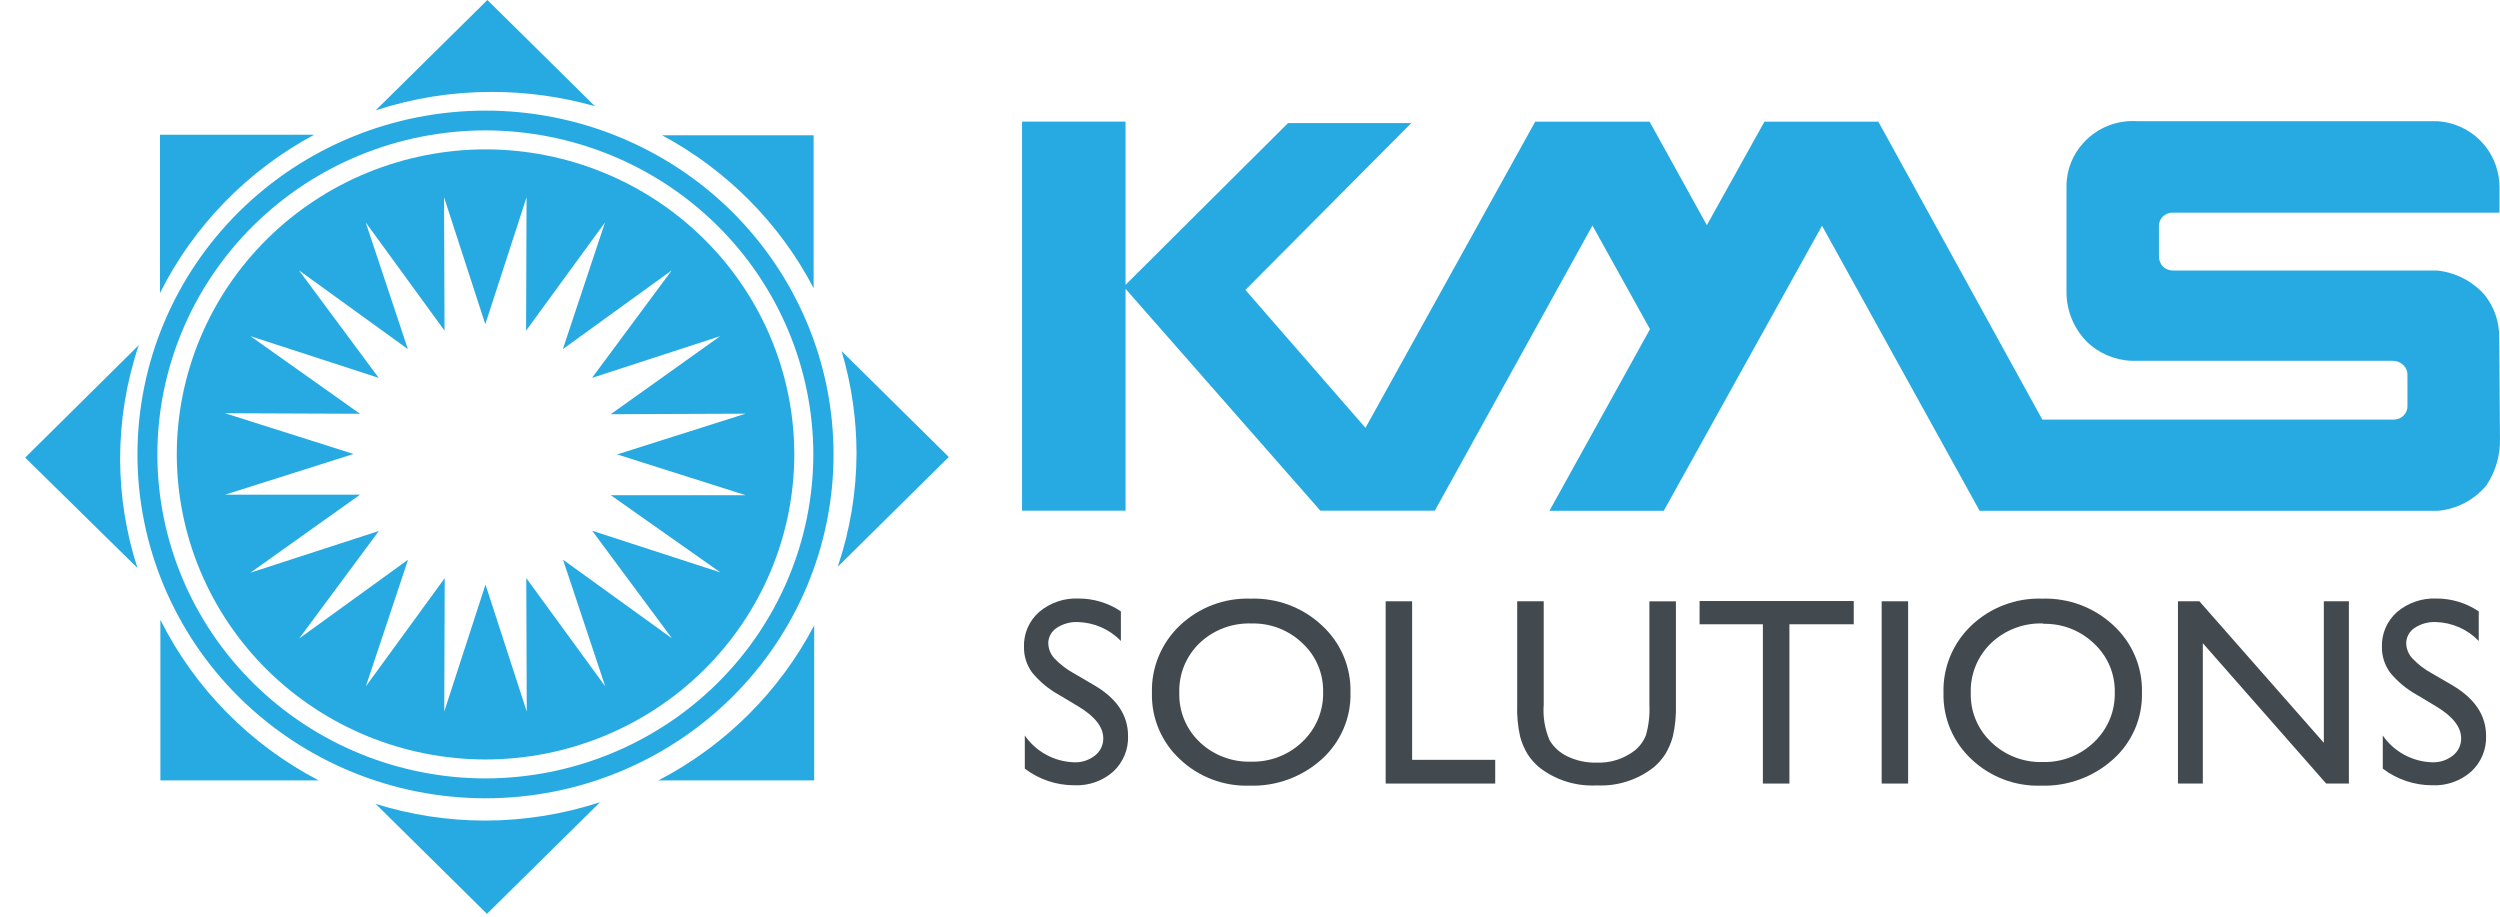 <svg xmlns="http://www.w3.org/2000/svg" width="90" height="33" viewBox="0 0 90 33" fill="none"><path d="M38.844 25.446L38.12 25.013C37.748 24.807 37.419 24.533 37.151 24.205C36.959 23.939 36.858 23.619 36.863 23.291C36.855 23.054 36.9 22.819 36.994 22.601C37.089 22.383 37.23 22.188 37.41 22.03C37.802 21.698 38.307 21.525 38.824 21.547C39.369 21.544 39.902 21.706 40.352 22.01V23.076C40.152 22.867 39.912 22.7 39.646 22.583C39.381 22.466 39.094 22.402 38.803 22.394C38.532 22.382 38.265 22.457 38.039 22.606C37.948 22.666 37.872 22.747 37.82 22.842C37.767 22.937 37.739 23.044 37.738 23.152C37.741 23.356 37.82 23.552 37.959 23.702C38.165 23.919 38.405 24.103 38.669 24.245L39.393 24.669C40.208 25.145 40.61 25.754 40.61 26.492C40.619 26.732 40.576 26.97 40.484 27.192C40.392 27.413 40.253 27.613 40.077 27.777C39.696 28.114 39.197 28.291 38.686 28.27C38.038 28.273 37.407 28.062 36.893 27.671V26.479C37.092 26.768 37.358 27.005 37.668 27.173C37.977 27.34 38.323 27.433 38.676 27.443C38.946 27.452 39.21 27.365 39.42 27.198C39.514 27.124 39.59 27.03 39.641 26.924C39.693 26.817 39.719 26.7 39.718 26.582C39.718 26.18 39.427 25.802 38.844 25.446Z" fill="#434A4F"></path><path d="M45.029 21.551C45.499 21.536 45.968 21.614 46.408 21.78C46.849 21.946 47.251 22.197 47.592 22.517C47.926 22.825 48.191 23.199 48.368 23.615C48.544 24.031 48.63 24.48 48.617 24.931C48.629 25.38 48.544 25.827 48.365 26.241C48.187 26.655 47.921 27.027 47.585 27.331C46.876 27.972 45.94 28.315 44.978 28.284C44.518 28.298 44.059 28.22 43.629 28.057C43.2 27.893 42.807 27.646 42.475 27.331C42.147 27.026 41.888 26.655 41.715 26.245C41.542 25.834 41.458 25.392 41.47 24.947C41.456 24.495 41.538 24.046 41.712 23.627C41.885 23.208 42.145 22.83 42.475 22.517C42.813 22.196 43.212 21.945 43.649 21.779C44.087 21.613 44.553 21.535 45.022 21.551H45.029ZM45.062 22.445C44.717 22.432 44.374 22.488 44.051 22.609C43.729 22.73 43.435 22.914 43.185 23.15C42.944 23.383 42.754 23.663 42.628 23.972C42.502 24.282 42.443 24.614 42.455 24.947C42.446 25.276 42.507 25.603 42.633 25.908C42.759 26.212 42.949 26.487 43.189 26.715C43.433 26.948 43.722 27.13 44.038 27.251C44.355 27.372 44.693 27.43 45.032 27.42C45.374 27.429 45.715 27.37 46.034 27.247C46.353 27.123 46.643 26.938 46.888 26.702C47.131 26.47 47.323 26.192 47.451 25.884C47.579 25.575 47.641 25.244 47.632 24.911C47.639 24.583 47.577 24.258 47.449 23.956C47.321 23.653 47.13 23.381 46.888 23.156C46.647 22.923 46.362 22.741 46.048 22.618C45.734 22.496 45.399 22.437 45.062 22.445Z" fill="#434A4F"></path><path d="M49.884 21.646H50.836V27.354H53.828V28.208H49.884V21.646Z" fill="#434A4F"></path><path d="M59.378 21.648H60.333V25.372C60.345 25.756 60.308 26.14 60.222 26.514C60.161 26.74 60.068 26.956 59.947 27.156C59.836 27.326 59.7 27.48 59.545 27.613C58.962 28.076 58.228 28.311 57.481 28.275C56.727 28.314 55.986 28.079 55.397 27.613C55.242 27.479 55.106 27.324 54.995 27.153C54.876 26.957 54.786 26.745 54.726 26.524C54.64 26.142 54.604 25.75 54.619 25.359V21.645H55.574V25.369C55.54 25.809 55.613 26.25 55.789 26.657C55.943 26.909 56.169 27.111 56.439 27.236C56.761 27.388 57.114 27.463 57.471 27.454C57.969 27.476 58.459 27.321 58.852 27.017C59.032 26.871 59.171 26.68 59.254 26.465C59.355 26.108 59.397 25.738 59.378 25.369V21.648Z" fill="#434A4F"></path><path d="M61.185 21.637H66.735V22.474H64.419V28.208H63.464V22.474H61.185V21.637Z" fill="#434A4F"></path><path d="M68.692 21.646H67.74V28.208H68.692V21.646Z" fill="#434A4F"></path><path d="M73.525 21.551C73.996 21.537 74.465 21.615 74.904 21.78C75.344 21.947 75.747 22.197 76.088 22.517C76.422 22.826 76.685 23.2 76.861 23.616C77.037 24.032 77.122 24.48 77.11 24.931C77.123 25.381 77.037 25.828 76.859 26.242C76.681 26.656 76.415 27.027 76.078 27.331C75.368 27.973 74.433 28.315 73.471 28.284C73.011 28.298 72.553 28.221 72.124 28.057C71.694 27.893 71.302 27.646 70.971 27.331C70.644 27.026 70.385 26.655 70.212 26.245C70.038 25.834 69.955 25.392 69.966 24.947C69.952 24.495 70.034 24.045 70.207 23.627C70.38 23.208 70.641 22.83 70.971 22.517C71.308 22.196 71.708 21.945 72.145 21.779C72.583 21.613 73.05 21.535 73.518 21.551H73.525ZM73.555 22.445C73.211 22.432 72.868 22.488 72.546 22.61C72.224 22.731 71.93 22.914 71.682 23.15C71.44 23.383 71.249 23.663 71.123 23.972C70.996 24.282 70.937 24.614 70.948 24.947C70.939 25.276 70.999 25.603 71.126 25.908C71.252 26.212 71.442 26.487 71.682 26.715C71.926 26.952 72.216 27.137 72.534 27.261C72.853 27.384 73.193 27.443 73.535 27.433C73.877 27.442 74.217 27.383 74.535 27.26C74.853 27.137 75.144 26.951 75.388 26.715C75.631 26.484 75.822 26.205 75.951 25.897C76.079 25.588 76.14 25.257 76.132 24.924C76.139 24.597 76.076 24.271 75.948 23.969C75.82 23.667 75.629 23.395 75.388 23.17C75.147 22.937 74.861 22.754 74.548 22.631C74.234 22.509 73.899 22.45 73.562 22.458" fill="#434A4F"></path><path d="M83.658 21.646H84.56V28.208H83.742L79.302 23.156V28.208H78.407V21.646H79.178L83.658 26.741V21.646Z" fill="#434A4F"></path><path d="M87.727 25.446L87.006 25.013C86.634 24.808 86.305 24.533 86.038 24.205C85.846 23.939 85.745 23.619 85.749 23.291C85.741 23.054 85.786 22.819 85.88 22.601C85.975 22.383 86.117 22.188 86.296 22.03C86.688 21.698 87.194 21.525 87.71 21.547C88.254 21.545 88.786 21.706 89.235 22.01V23.076C89.035 22.867 88.796 22.7 88.531 22.583C88.266 22.466 87.98 22.402 87.69 22.394C87.419 22.382 87.151 22.456 86.926 22.606C86.834 22.666 86.758 22.747 86.706 22.842C86.653 22.937 86.625 23.044 86.624 23.152C86.627 23.356 86.706 23.552 86.845 23.702C87.051 23.919 87.291 24.103 87.556 24.245L88.283 24.669C89.094 25.145 89.499 25.753 89.499 26.492C89.508 26.732 89.464 26.971 89.372 27.192C89.279 27.413 89.14 27.613 88.963 27.777C88.582 28.114 88.083 28.291 87.573 28.27C86.924 28.273 86.293 28.062 85.78 27.671V26.479C85.979 26.767 86.244 27.005 86.554 27.172C86.864 27.34 87.209 27.432 87.562 27.443C87.832 27.452 88.096 27.365 88.306 27.198C88.4 27.124 88.475 27.03 88.526 26.924C88.577 26.817 88.603 26.7 88.601 26.582C88.601 26.181 88.313 25.804 87.727 25.446Z" fill="#434A4F"></path><path d="M17.479 3.982C14.156 3.983 10.969 5.288 8.619 7.609C6.269 9.931 4.949 13.079 4.948 16.362C4.949 19.644 6.269 22.792 8.619 25.113C10.969 27.434 14.156 28.738 17.479 28.738C20.802 28.738 23.988 27.434 26.338 25.113C28.687 22.792 30.007 19.644 30.007 16.362C30.008 14.736 29.684 13.127 29.054 11.625C28.425 10.123 27.502 8.758 26.339 7.608C25.176 6.459 23.794 5.547 22.274 4.925C20.754 4.303 19.125 3.982 17.479 3.982ZM17.479 28.023C14.348 28.021 11.346 26.792 9.131 24.606C6.916 22.42 5.669 19.455 5.665 16.362C5.668 13.269 6.912 10.303 9.126 8.116C11.34 5.928 14.341 4.698 17.472 4.694C20.603 4.698 23.605 5.928 25.819 8.116C28.032 10.303 29.277 13.269 29.28 16.362C29.275 19.454 28.03 22.418 25.816 24.604C23.603 26.79 20.602 28.019 17.472 28.023" fill="#27AAE1"></path><path d="M89.972 12.145C89.978 11.592 89.794 11.054 89.449 10.619C89.01 10.121 88.395 9.806 87.73 9.738H78.249C78.111 9.745 77.976 9.697 77.873 9.606C77.775 9.503 77.72 9.366 77.722 9.225V8.155C77.719 8.086 77.731 8.016 77.758 7.952C77.784 7.887 77.825 7.829 77.876 7.781C77.927 7.736 77.987 7.702 78.051 7.68C78.116 7.659 78.184 7.65 78.252 7.655H89.982V6.722C89.978 6.21 89.809 5.712 89.5 5.301C89.293 5.028 89.029 4.802 88.725 4.64C88.421 4.479 88.085 4.384 87.74 4.364H76.965C76.604 4.337 76.241 4.391 75.904 4.522C75.568 4.654 75.266 4.859 75.021 5.123C74.613 5.557 74.388 6.129 74.394 6.722V10.559C74.405 11.202 74.66 11.818 75.108 12.284C75.544 12.716 76.13 12.968 76.747 12.989H86.148C86.223 12.991 86.296 13.007 86.364 13.037C86.432 13.067 86.493 13.111 86.543 13.165C86.626 13.255 86.671 13.374 86.668 13.496V14.615C86.672 14.737 86.627 14.856 86.543 14.946C86.497 14.996 86.441 15.036 86.378 15.064C86.315 15.091 86.247 15.105 86.178 15.105H73.523L67.621 4.381H63.519L61.447 8.106L59.386 4.381H55.267L49.157 15.403L44.834 10.437L50.806 4.431H46.369L40.52 10.255V4.378H36.794V18.383H40.52V10.397L47.532 18.383H51.654L57.328 8.119L59.4 11.85L55.78 18.389H59.895L65.593 8.126L71.267 18.389H87.757C88.097 18.36 88.428 18.263 88.73 18.105C89.031 17.947 89.298 17.731 89.513 17.469C89.846 16.97 90.016 16.381 89.999 15.784L89.972 12.145Z" fill="#27AAE1"></path><path d="M54.049 17.566H54.06L54.049 17.555V17.566Z" fill="#27AAE1"></path><path d="M5.774 22.318V28.094H11.471C9.004 26.807 7.011 24.784 5.774 22.314" fill="#27AAE1"></path><path d="M11.32 4.85H5.76V10.547C6.973 8.125 8.915 6.133 11.32 4.844" fill="#27AAE1"></path><path d="M29.291 10.374V4.869H23.832C26.169 6.122 28.071 8.04 29.291 10.374Z" fill="#27AAE1"></path><path d="M23.701 28.095H29.311V22.514C28.063 24.897 26.105 26.845 23.701 28.095Z" fill="#27AAE1"></path><path d="M4.995 12.426L0.906 16.474L4.948 20.447C4.538 19.181 4.328 17.86 4.324 16.531C4.324 15.136 4.55 13.75 4.995 12.426Z" fill="#27AAE1"></path><path d="M13.509 28.925L17.53 32.898L21.602 28.879C20.275 29.313 18.888 29.536 17.49 29.541C16.139 29.543 14.794 29.338 13.506 28.935" fill="#27AAE1"></path><path d="M21.417 3.823L17.546 0L13.525 3.972C14.864 3.534 16.266 3.31 17.677 3.31C18.942 3.306 20.201 3.479 21.417 3.823Z" fill="#27AAE1"></path><path d="M30.178 20.384L34.156 16.451L30.299 12.641C30.653 13.836 30.834 15.076 30.835 16.322C30.831 17.702 30.605 19.073 30.165 20.384" fill="#27AAE1"></path><path d="M17.481 5.377C14.533 5.38 11.707 6.538 9.622 8.598C7.538 10.657 6.366 13.45 6.364 16.362C6.368 19.274 7.54 22.065 9.624 24.123C11.709 26.181 14.534 27.339 17.481 27.341C20.428 27.338 23.253 26.18 25.336 24.122C27.419 22.064 28.591 19.273 28.595 16.362C28.593 13.451 27.422 10.658 25.338 8.599C23.255 6.539 20.429 5.38 17.481 5.377ZM25.934 20.607L21.319 19.107L24.191 22.981L20.27 20.15L21.788 24.709L18.946 20.812L18.963 25.616L17.478 21.044L15.993 25.616L16.01 20.812L13.171 24.709L14.689 20.15L10.768 22.988L13.64 19.114L9.015 20.617L12.96 17.809H8.1L12.726 16.343L8.1 14.876L12.96 14.896L9.015 12.101L13.634 13.604L10.761 9.731L14.683 12.568L13.165 8.006L16.003 11.903L15.986 7.102L17.471 11.671L18.956 7.102L18.939 11.903L21.781 8.006L20.263 12.568L24.184 9.731L21.312 13.604L25.927 12.101L21.986 14.912L26.842 14.892L22.217 16.359L26.842 17.826H21.986L25.934 20.607Z" fill="#27AAE1"></path></svg>